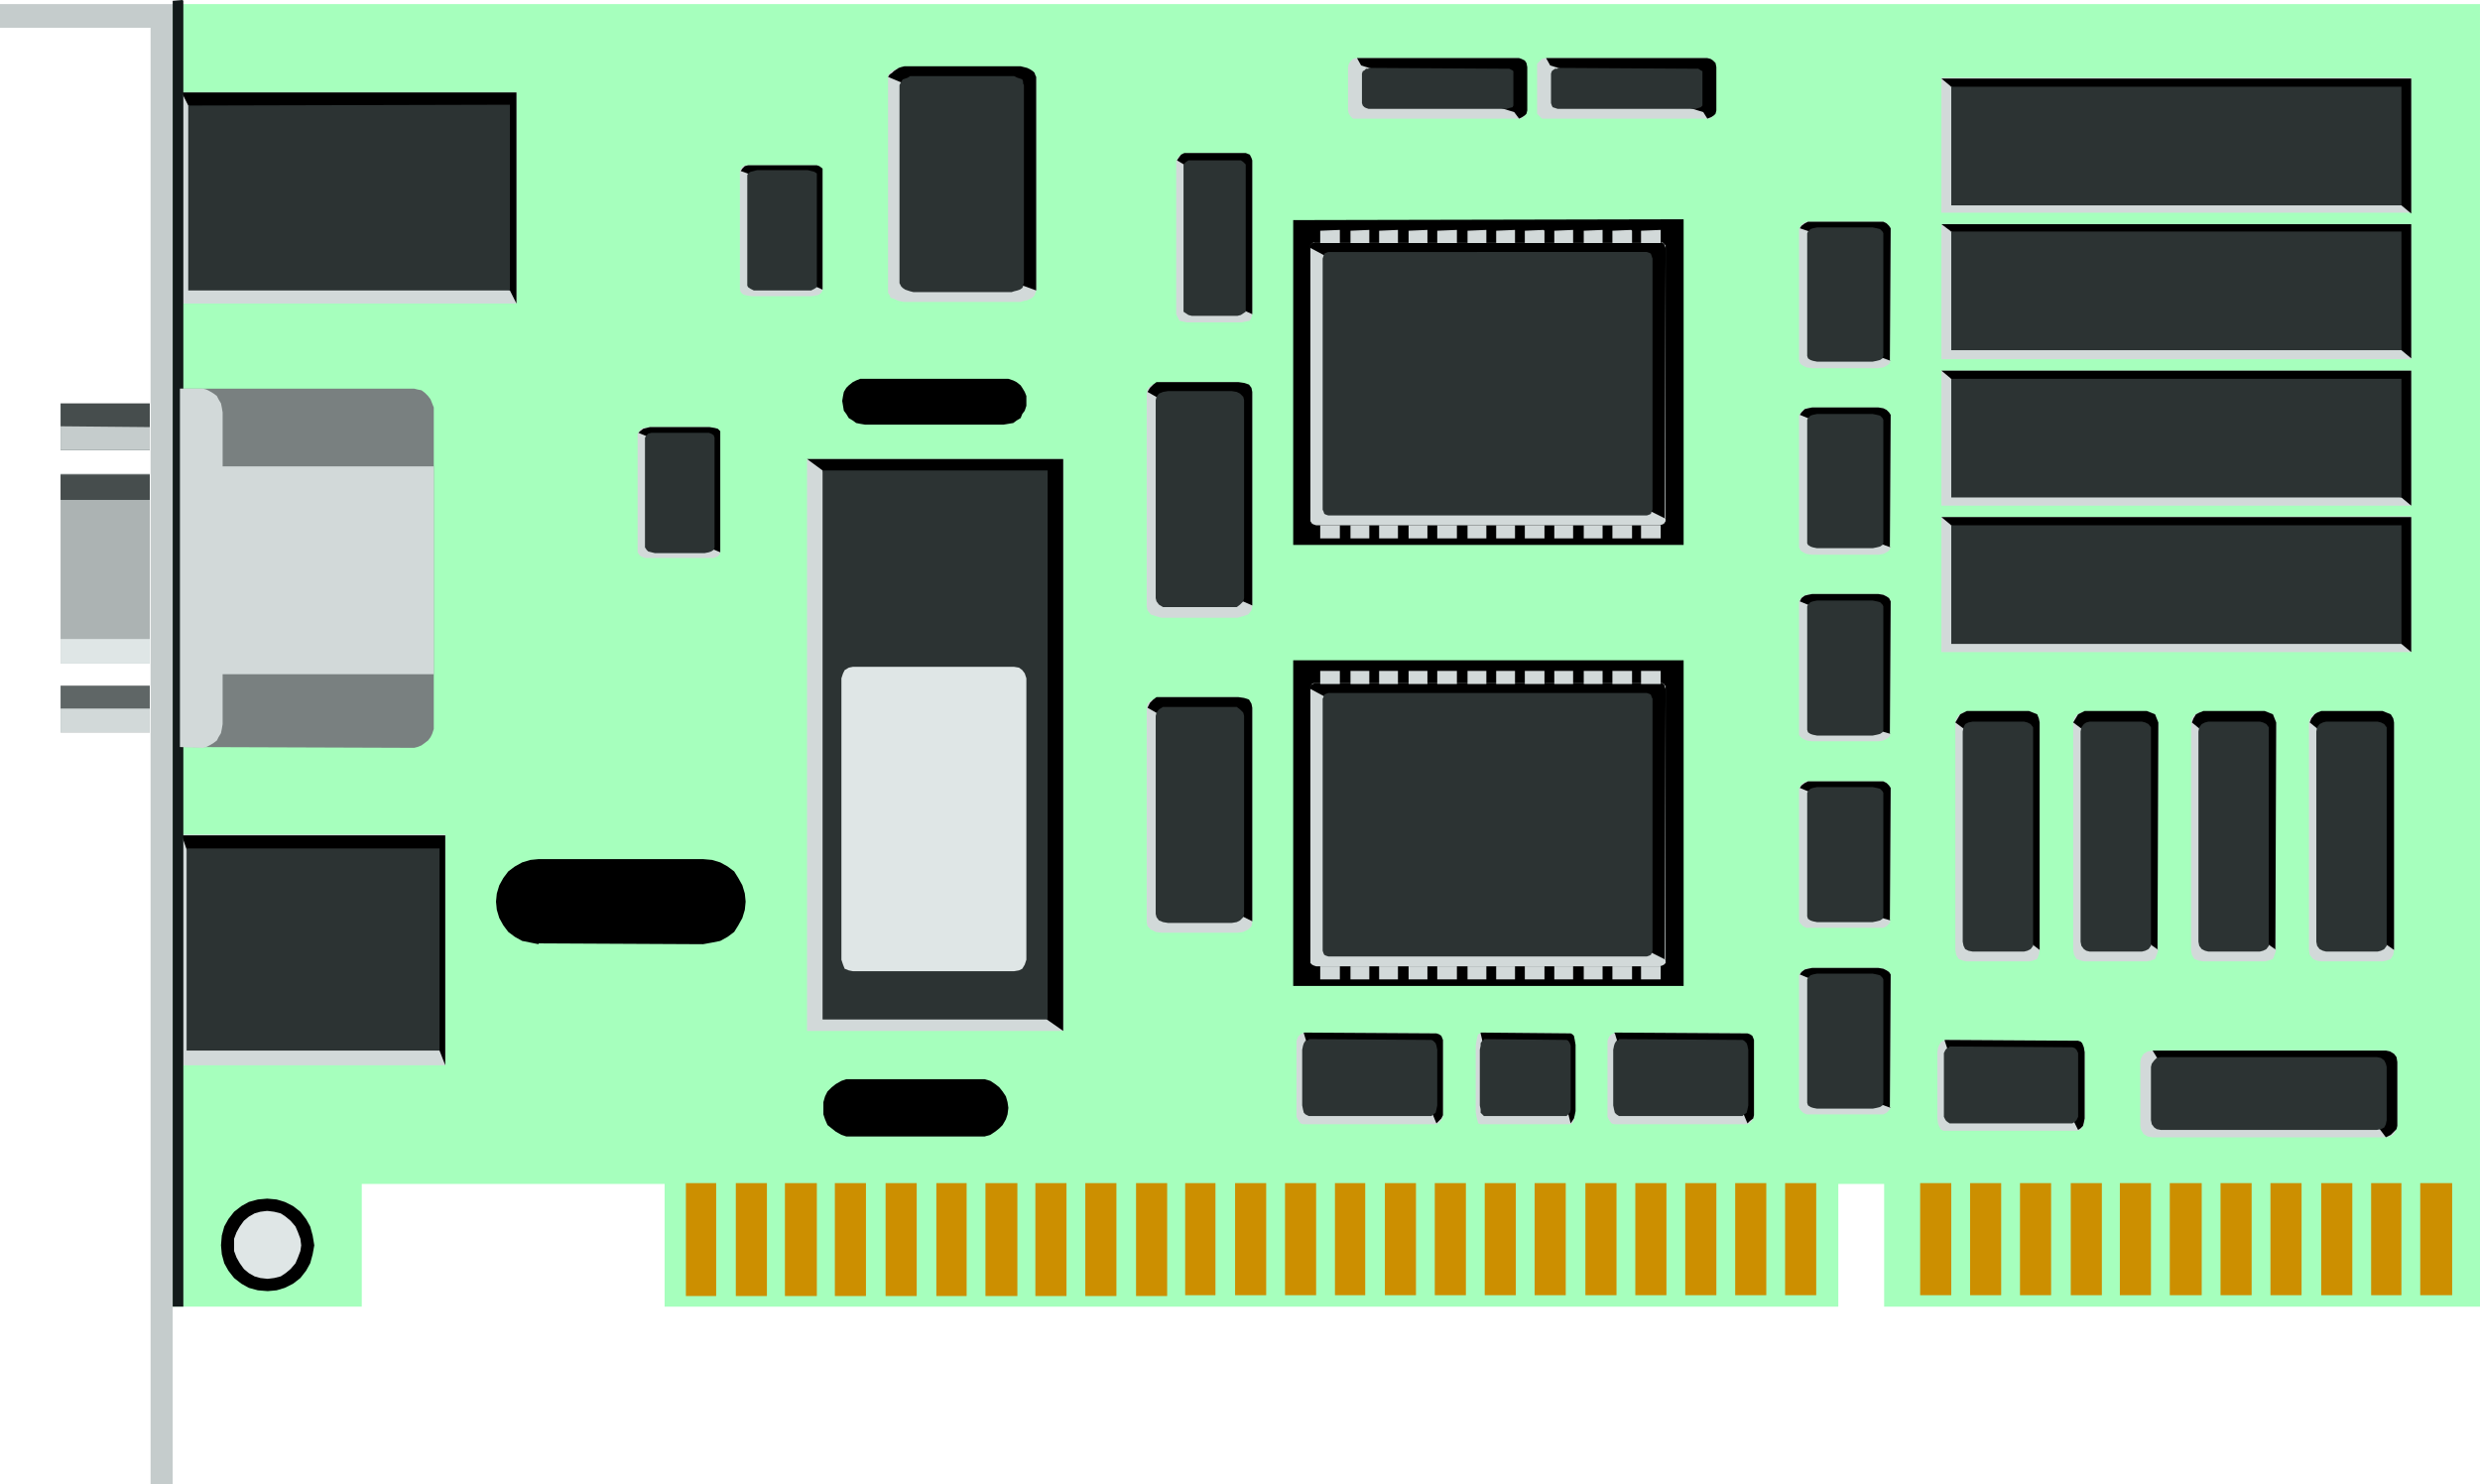 <?xml version="1.0" encoding="UTF-8" standalone="no"?>
<svg
   version="1.0"
   width="129.553mm"
   height="77.535mm"
   id="svg198"
   sodipodi:docname="Circuit Board 03.wmf"
   xmlns:inkscape="http://www.inkscape.org/namespaces/inkscape"
   xmlns:sodipodi="http://sodipodi.sourceforge.net/DTD/sodipodi-0.dtd"
   xmlns="http://www.w3.org/2000/svg"
   xmlns:svg="http://www.w3.org/2000/svg">
  <sodipodi:namedview
     id="namedview198"
     pagecolor="#ffffff"
     bordercolor="#000000"
     borderopacity="0.25"
     inkscape:showpageshadow="2"
     inkscape:pageopacity="0.0"
     inkscape:pagecheckerboard="0"
     inkscape:deskcolor="#d1d1d1"
     inkscape:document-units="mm" />
  <defs
     id="defs1">
    <pattern
       id="WMFhbasepattern"
       patternUnits="userSpaceOnUse"
       width="6"
       height="6"
       x="0"
       y="0" />
  </defs>
  <path
     style="fill:#c5cccc;fill-opacity:1;fill-rule:evenodd;stroke:none"
     d="M 0,0.808 H 34.098 V 293.047 H 29.734 V 5.493 H 0 V 0.808 Z"
     id="path1" />
  <path
     style="fill:#5f6666;fill-opacity:1;fill-rule:evenodd;stroke:none"
     d="m 11.958,135.377 h 17.614 v 9.208 h -17.614 z"
     id="path2" />
  <path
     style="fill:#d2d9d9;fill-opacity:1;fill-rule:evenodd;stroke:none"
     d="m 11.958,139.9 h 17.614 v 4.685 h -17.614 z"
     id="path3" />
  <path
     style="fill:#acb3b3;fill-opacity:1;fill-rule:evenodd;stroke:none"
     d="m 11.958,93.536 h 17.614 v 37.479 h -17.614 z"
     id="path4" />
  <path
     style="fill:#464d4d;fill-opacity:1;fill-rule:evenodd;stroke:none"
     d="m 11.958,93.698 h 17.614 v 5.008 H 11.958 V 93.698 Z"
     id="path5" />
  <path
     style="fill:#dfe6e6;fill-opacity:1;fill-rule:evenodd;stroke:none"
     d="m 11.958,126.169 h 17.614 v 4.846 h -17.614 v -4.846 z"
     id="path6" />
  <path
     style="fill:#464d4d;fill-opacity:1;fill-rule:evenodd;stroke:none"
     d="m 11.958,79.643 h 17.614 v 9.208 h -17.614 z"
     id="path7" />
  <path
     style="fill:#c5cccc;fill-opacity:1;fill-rule:evenodd;stroke:none"
     d="m 11.958,84.166 17.614,0.162 v 4.523 h -17.614 v -4.523 0 z"
     id="path8" />
  <path
     style="fill:#a6ffbd;fill-opacity:1;fill-rule:evenodd;stroke:none"
     d="M 489.647,233.759 H 34.098 V 0.808 H 489.647 V 233.759 Z"
     id="path9" />
  <path
     style="fill:#a6ffbd;fill-opacity:1;fill-rule:evenodd;stroke:none"
     d="M 71.427,257.992 H 34.098 v -24.394 h 37.33 z"
     id="path10" />
  <path
     style="fill:#000000;fill-opacity:1;fill-rule:evenodd;stroke:none"
     d="m 52.682,236.667 -1.778,0.162 -1.778,0.485 -1.454,0.808 -1.454,1.131 -1.131,1.454 -0.808,1.454 -0.485,1.777 -0.162,1.939 0.162,1.777 0.485,1.777 0.808,1.454 1.131,1.454 1.454,1.131 1.454,0.808 1.778,0.485 1.939,0.162 1.778,-0.162 1.616,-0.485 1.616,-0.808 1.454,-1.131 1.131,-1.454 0.808,-1.454 0.485,-1.777 0.323,-1.777 -0.323,-1.939 -0.485,-1.777 -0.808,-1.454 -1.131,-1.454 -1.454,-1.131 -1.616,-0.808 -1.616,-0.485 -1.778,-0.162 v 0 z"
     id="path11" />
  <path
     style="fill:#dfe6e6;fill-opacity:1;fill-rule:evenodd;stroke:none"
     d="m 52.682,239.09 -1.293,0.162 -1.131,0.323 -1.131,0.646 -0.97,0.808 -0.808,1.131 -0.646,1.131 -0.485,1.292 v 1.292 1.131 l 0.485,1.292 0.646,1.131 0.808,1.131 0.97,0.808 1.131,0.646 1.131,0.323 1.454,0.162 1.293,-0.162 1.293,-0.323 0.97,-0.646 0.97,-0.808 0.97,-1.131 0.485,-1.131 0.485,-1.292 0.162,-1.131 -0.162,-1.292 -0.485,-1.292 -0.485,-1.131 -0.97,-1.131 -0.97,-0.808 -0.97,-0.646 -1.293,-0.323 -1.293,-0.162 v 0 z"
     id="path12" />
  <path
     style="fill:#a6ffbd;fill-opacity:1;fill-rule:evenodd;stroke:none"
     d="M 362.953,257.992 H 131.219 v -24.394 h 231.734 v 24.394 z"
     id="path13" />
  <path
     style="fill:#a6ffbd;fill-opacity:1;fill-rule:evenodd;stroke:none"
     d="M 489.647,257.992 H 372.003 v -24.394 h 117.645 v 24.394 z"
     id="path14" />
  <path
     style="fill:#cc8f00;fill-opacity:1;fill-rule:evenodd;stroke:none"
     d="m 141.4,233.598 h -5.979 v 22.294 h 5.979 v -22.294 z"
     id="path15" />
  <path
     style="fill:#cc8f00;fill-opacity:1;fill-rule:evenodd;stroke:none"
     d="m 230.441,233.598 h -6.141 v 22.294 h 6.141 v -22.294 z"
     id="path16" />
  <path
     style="fill:#cc8f00;fill-opacity:1;fill-rule:evenodd;stroke:none"
     d="m 220.422,233.598 h -6.141 v 22.294 h 6.141 v -22.294 z"
     id="path17" />
  <path
     style="fill:#cc8f00;fill-opacity:1;fill-rule:evenodd;stroke:none"
     d="m 210.565,233.598 h -6.141 v 22.294 h 6.141 v -22.294 z"
     id="path18" />
  <path
     style="fill:#cc8f00;fill-opacity:1;fill-rule:evenodd;stroke:none"
     d="m 200.869,233.598 h -6.302 v 22.294 h 6.302 v -22.294 z"
     id="path19" />
  <path
     style="fill:#cc8f00;fill-opacity:1;fill-rule:evenodd;stroke:none"
     d="m 190.849,233.598 h -5.979 v 22.294 h 5.979 v -22.294 z"
     id="path20" />
  <path
     style="fill:#cc8f00;fill-opacity:1;fill-rule:evenodd;stroke:none"
     d="m 180.992,233.598 h -6.141 v 22.294 h 6.141 v -22.294 z"
     id="path21" />
  <path
     style="fill:#cc8f00;fill-opacity:1;fill-rule:evenodd;stroke:none"
     d="m 170.973,233.598 h -6.141 v 22.294 h 6.141 v -22.294 z"
     id="path22" />
  <path
     style="fill:#cc8f00;fill-opacity:1;fill-rule:evenodd;stroke:none"
     d="m 161.115,233.598 h -6.141 v 22.294 h 6.302 v -22.294 0 z"
     id="path23" />
  <path
     style="fill:#cc8f00;fill-opacity:1;fill-rule:evenodd;stroke:none"
     d="m 151.419,233.598 h -6.141 v 22.294 h 6.141 v -22.294 z"
     id="path24" />
  <path
     style="fill:#cc8f00;fill-opacity:1;fill-rule:evenodd;stroke:none"
     d="m 239.976,233.598 h -5.979 v 22.132 h 5.979 z"
     id="path25" />
  <path
     style="fill:#cc8f00;fill-opacity:1;fill-rule:evenodd;stroke:none"
     d="m 329.017,233.598 h -6.141 v 22.132 h 6.141 v -22.132 z"
     id="path26" />
  <path
     style="fill:#cc8f00;fill-opacity:1;fill-rule:evenodd;stroke:none"
     d="m 464.276,233.598 h -5.979 v 22.132 h 6.141 v -22.132 0 z"
     id="path27" />
  <path
     style="fill:#cc8f00;fill-opacity:1;fill-rule:evenodd;stroke:none"
     d="m 358.59,233.598 h -6.141 v 22.132 h 6.141 z"
     id="path28" />
  <path
     style="fill:#cc8f00;fill-opacity:1;fill-rule:evenodd;stroke:none"
     d="m 318.998,233.598 h -5.979 v 22.132 h 6.141 v -22.132 0 z"
     id="path29" />
  <path
     style="fill:#cc8f00;fill-opacity:1;fill-rule:evenodd;stroke:none"
     d="m 454.419,233.598 h -6.141 v 22.132 h 6.141 z"
     id="path30" />
  <path
     style="fill:#cc8f00;fill-opacity:1;fill-rule:evenodd;stroke:none"
     d="m 348.571,233.598 h -5.979 v 22.132 h 6.141 v -22.132 0 z"
     id="path31" />
  <path
     style="fill:#cc8f00;fill-opacity:1;fill-rule:evenodd;stroke:none"
     d="m 483.991,233.598 h -6.141 v 22.132 h 6.302 v -22.132 0 z"
     id="path32" />
  <path
     style="fill:#cc8f00;fill-opacity:1;fill-rule:evenodd;stroke:none"
     d="m 309.14,233.598 h -6.141 v 22.132 h 6.141 z"
     id="path33" />
  <path
     style="fill:#cc8f00;fill-opacity:1;fill-rule:evenodd;stroke:none"
     d="m 444.561,233.598 h -6.141 v 22.132 h 6.141 z"
     id="path34" />
  <path
     style="fill:#cc8f00;fill-opacity:1;fill-rule:evenodd;stroke:none"
     d="m 338.875,233.598 h -6.141 v 22.132 h 6.141 z"
     id="path35" />
  <path
     style="fill:#cc8f00;fill-opacity:1;fill-rule:evenodd;stroke:none"
     d="m 474.134,233.598 h -5.979 v 22.132 h 5.979 v -22.132 z"
     id="path36" />
  <path
     style="fill:#cc8f00;fill-opacity:1;fill-rule:evenodd;stroke:none"
     d="m 299.121,233.598 h -5.979 v 22.132 h 6.141 v -22.132 0 z"
     id="path37" />
  <path
     style="fill:#cc8f00;fill-opacity:1;fill-rule:evenodd;stroke:none"
     d="m 434.542,233.598 h -6.141 v 22.132 h 6.302 v -22.132 0 z"
     id="path38" />
  <path
     style="fill:#cc8f00;fill-opacity:1;fill-rule:evenodd;stroke:none"
     d="m 289.425,233.598 h -6.141 v 22.132 h 6.141 z"
     id="path39" />
  <path
     style="fill:#cc8f00;fill-opacity:1;fill-rule:evenodd;stroke:none"
     d="m 424.684,233.598 h -6.141 v 22.132 h 6.141 z"
     id="path40" />
  <path
     style="fill:#cc8f00;fill-opacity:1;fill-rule:evenodd;stroke:none"
     d="m 279.568,233.598 h -6.141 v 22.132 h 6.141 v -22.132 z"
     id="path41" />
  <path
     style="fill:#cc8f00;fill-opacity:1;fill-rule:evenodd;stroke:none"
     d="m 414.827,233.598 h -5.979 v 22.132 h 6.141 v -22.132 0 z"
     id="path42" />
  <path
     style="fill:#cc8f00;fill-opacity:1;fill-rule:evenodd;stroke:none"
     d="m 269.548,233.598 h -5.979 v 22.132 h 5.979 z"
     id="path43" />
  <path
     style="fill:#cc8f00;fill-opacity:1;fill-rule:evenodd;stroke:none"
     d="m 404.969,233.598 h -6.141 v 22.132 h 6.141 z"
     id="path44" />
  <path
     style="fill:#cc8f00;fill-opacity:1;fill-rule:evenodd;stroke:none"
     d="m 259.691,233.598 h -5.979 v 22.132 h 6.141 v -22.132 0 z"
     id="path45" />
  <path
     style="fill:#cc8f00;fill-opacity:1;fill-rule:evenodd;stroke:none"
     d="m 395.112,233.598 h -6.141 v 22.132 h 6.141 z"
     id="path46" />
  <path
     style="fill:#cc8f00;fill-opacity:1;fill-rule:evenodd;stroke:none"
     d="m 249.995,233.598 h -6.141 v 22.132 h 6.141 z"
     id="path47" />
  <path
     style="fill:#cc8f00;fill-opacity:1;fill-rule:evenodd;stroke:none"
     d="m 385.092,233.598 h -5.979 v 22.132 h 6.141 v -22.132 0 z"
     id="path48" />
  <path
     style="fill:#000000;fill-opacity:1;fill-rule:evenodd;stroke:none"
     d="m 106.333,186.264 32.482,0.162 1.778,-0.323 1.616,-0.323 1.454,-0.808 1.293,-0.969 0.808,-1.292 0.808,-1.454 0.485,-1.615 0.162,-1.615 -0.162,-1.615 -0.485,-1.615 -0.808,-1.454 -0.808,-1.292 -1.293,-0.969 -1.454,-0.808 -1.616,-0.485 -1.778,-0.162 h -32.482 l -1.616,0.162 -1.616,0.485 -1.454,0.808 -1.293,0.969 -0.97,1.292 -0.808,1.454 -0.485,1.615 -0.162,1.615 0.162,1.615 0.485,1.615 0.808,1.454 0.97,1.292 1.293,0.969 1.454,0.808 1.616,0.323 1.616,0.323 v 0 z"
     id="path49" />
  <path
     style="fill:#000000;fill-opacity:1;fill-rule:evenodd;stroke:none"
     d="m 170.811,83.843 h 27.31 l 0.97,-0.162 0.97,-0.162 0.646,-0.485 0.808,-0.485 0.323,-0.808 0.485,-0.646 0.323,-0.969 v -0.969 -0.969 l -0.323,-0.808 -0.485,-0.808 -0.323,-0.485 -0.808,-0.646 -0.646,-0.323 -0.97,-0.323 h -0.97 -27.31 -0.97 l -0.808,0.323 -0.646,0.323 -0.808,0.646 -0.485,0.485 -0.485,0.808 -0.162,0.808 -0.162,0.969 0.162,0.969 0.162,0.969 0.485,0.646 0.485,0.808 0.808,0.485 0.646,0.485 0.808,0.162 0.97,0.162 z"
     id="path50" />
  <path
     style="fill:#000000;fill-opacity:1;fill-rule:evenodd;stroke:none"
     d="m 168.387,224.39 h 25.048 0.97 l 1.131,-0.323 0.97,-0.646 0.808,-0.646 0.646,-0.646 0.646,-1.131 0.323,-0.969 0.162,-1.292 -0.162,-1.131 -0.323,-1.131 -0.646,-0.969 -0.646,-0.808 -0.808,-0.646 -0.97,-0.646 -1.131,-0.323 h -0.97 -25.048 -1.293 l -0.97,0.323 -1.131,0.646 -0.808,0.646 -0.808,0.808 -0.485,0.969 -0.323,1.131 v 1.131 1.292 l 0.323,0.969 0.485,1.131 0.808,0.646 0.808,0.646 1.131,0.646 0.97,0.323 h 1.293 z"
     id="path51" />
  <path
     style="fill:#d2d9d9;fill-opacity:1;fill-rule:evenodd;stroke:none"
     d="m 475.911,101.937 -92.597,0.162 v 26.655 h 92.758 v -26.655 0 z"
     id="path52" />
  <path
     style="fill:#000000;fill-opacity:1;fill-rule:evenodd;stroke:none"
     d="m 385.092,103.714 89.041,23.424 1.939,1.615 V 102.098 h -92.758 l 1.939,1.615 v 0 z"
     id="path53" />
  <path
     style="fill:#2c3333;fill-opacity:1;fill-rule:evenodd;stroke:none"
     d="m 474.134,103.714 h -88.88 v 23.424 h 88.88 v -23.424 z"
     id="path54" />
  <path
     style="fill:#d2d9d9;fill-opacity:1;fill-rule:evenodd;stroke:none"
     d="M 101.969,18.255 H 35.875 V 59.934 H 101.969 V 18.255 Z"
     id="path55" />
  <path
     style="fill:#000000;fill-opacity:1;fill-rule:evenodd;stroke:none"
     d="m 37.168,20.84 63.509,36.51 1.293,2.585 V 18.255 H 35.875 Z"
     id="path56" />
  <path
     style="fill:#2c3333;fill-opacity:1;fill-rule:evenodd;stroke:none"
     d="m 100.677,20.678 -63.509,0.162 v 36.51 h 63.509 v -36.51 0 z"
     id="path57" />
  <path
     style="fill:#d2d9d9;fill-opacity:1;fill-rule:evenodd;stroke:none"
     d="M 87.91,164.779 H 35.875 v 45.556 H 87.91 Z"
     id="path58" />
  <path
     style="fill:#000000;fill-opacity:1;fill-rule:evenodd;stroke:none"
     d="m 36.845,167.686 49.934,39.741 1.131,2.908 V 164.94 H 35.875 Z"
     id="path59" />
  <path
     style="fill:#2c3333;fill-opacity:1;fill-rule:evenodd;stroke:none"
     d="M 86.779,167.525 H 36.845 v 39.902 h 49.934 v -39.902 z"
     id="path60" />
  <path
     style="fill:#d2d9d9;fill-opacity:1;fill-rule:evenodd;stroke:none"
     d="M 209.918,90.628 V 203.55 H 159.337 V 90.628 Z"
     id="path61" />
  <path
     style="fill:#000000;fill-opacity:1;fill-rule:evenodd;stroke:none"
     d="m 206.686,201.288 -44.278,-108.398 -3.07,-2.262 h 50.581 V 203.55 Z"
     id="path62" />
  <path
     style="fill:#2c3333;fill-opacity:1;fill-rule:evenodd;stroke:none"
     d="M 206.848,92.728 V 201.288 H 162.408 V 92.89 h 44.44 v 0 z"
     id="path63" />
  <path
     style="fill:#d2d9d9;fill-opacity:1;fill-rule:evenodd;stroke:none"
     d="m 475.911,15.347 h -92.597 v 26.655 h 92.758 v -26.655 0 z"
     id="path64" />
  <path
     style="fill:#d2d9d9;fill-opacity:1;fill-rule:evenodd;stroke:none"
     d="m 475.911,44.264 -92.597,0.162 v 26.494 h 92.758 v -26.494 0 z"
     id="path65" />
  <path
     style="fill:#d2d9d9;fill-opacity:1;fill-rule:evenodd;stroke:none"
     d="m 475.911,73.181 h -92.597 v 26.655 h 92.758 v -26.655 0 z"
     id="path66" />
  <path
     style="fill:#131a1a;fill-opacity:1;fill-rule:evenodd;stroke:none"
     d="M 36.037,0 34.098,0.162 V 257.992 h 2.101 V 0.162 v 0 z"
     id="path67" />
  <path
     style="fill:#798080;fill-opacity:1;fill-rule:evenodd;stroke:none"
     d="m 35.552,147.493 46.218,0.162 0.646,-0.162 0.808,-0.323 0.646,-0.485 0.646,-0.485 0.485,-0.646 0.323,-0.646 0.323,-0.969 v -0.969 -61.55 -0.969 l -0.323,-0.808 -0.323,-0.808 -0.485,-0.646 -0.646,-0.646 -0.646,-0.485 -0.808,-0.162 -0.646,-0.162 H 35.552 v 70.919 0 z"
     id="path68" />
  <path
     style="fill:#d2d9d9;fill-opacity:1;fill-rule:evenodd;stroke:none"
     d="m 35.552,147.493 4.525,0.162 0.646,-0.162 0.646,-0.323 0.808,-0.485 0.646,-0.485 0.323,-0.646 0.485,-0.808 0.162,-0.808 0.162,-0.969 v -9.854 H 85.648 V 92.082 H 43.955 V 81.42 l -0.162,-0.969 -0.162,-0.808 -0.485,-0.808 -0.323,-0.646 -0.646,-0.485 -0.808,-0.485 -0.646,-0.323 -0.646,-0.162 h -4.525 v 70.919 0 z"
     id="path69" />
  <path
     style="fill:#000000;fill-opacity:1;fill-rule:evenodd;stroke:none"
     d="m 385.092,17.124 89.041,23.424 1.939,1.615 V 15.509 h -92.758 l 1.939,1.615 v 0 z"
     id="path70" />
  <path
     style="fill:#2c3333;fill-opacity:1;fill-rule:evenodd;stroke:none"
     d="m 474.134,17.124 h -88.88 v 23.424 h 88.88 V 17.124 Z"
     id="path71" />
  <path
     style="fill:#000000;fill-opacity:1;fill-rule:evenodd;stroke:none"
     d="m 385.092,45.718 89.041,23.424 1.939,1.615 v -26.494 h -92.758 l 1.939,1.454 v 0 z"
     id="path72" />
  <path
     style="fill:#2c3333;fill-opacity:1;fill-rule:evenodd;stroke:none"
     d="m 474.134,45.718 h -88.88 v 23.424 h 88.88 V 45.718 Z"
     id="path73" />
  <path
     style="fill:#000000;fill-opacity:1;fill-rule:evenodd;stroke:none"
     d="m 385.092,74.797 89.041,23.424 1.939,1.615 V 73.181 h -92.758 l 1.939,1.615 v 0 z"
     id="path74" />
  <path
     style="fill:#2c3333;fill-opacity:1;fill-rule:evenodd;stroke:none"
     d="m 474.134,74.797 h -88.88 v 23.424 h 88.88 V 74.797 Z"
     id="path75" />
  <path
     style="fill:#d2d9d9;fill-opacity:1;fill-rule:evenodd;stroke:none"
     d="M 402.707,187.557 V 142.808 l -0.162,-0.969 -0.323,-0.646 -0.808,-0.485 -0.808,-0.162 h -12.282 l -0.808,0.162 -0.808,0.485 -0.485,0.646 -0.162,0.969 v 44.749 l 0.162,0.969 0.485,0.808 0.808,0.323 0.808,0.162 h 12.282 l 0.808,-0.162 0.808,-0.323 0.323,-0.808 z"
     id="path76" />
  <path
     style="fill:#000000;fill-opacity:1;fill-rule:evenodd;stroke:none"
     d="m 402.707,187.395 v -44.749 l -0.162,-0.808 -0.323,-0.808 -0.808,-0.323 -0.808,-0.323 h -12.282 l -0.646,0.323 -0.646,0.323 -0.485,0.808 -0.485,0.808 1.939,1.454 12.766,42.002 1.939,1.454 v 0 z"
     id="path77" />
  <path
     style="fill:#2c3333;fill-opacity:1;fill-rule:evenodd;stroke:none"
     d="m 401.414,185.78 v -41.356 -0.808 l -0.485,-0.646 -0.646,-0.323 -0.646,-0.162 h -10.181 l -0.808,0.162 -0.646,0.323 -0.323,0.646 -0.162,0.808 v 41.518 l 0.162,0.808 0.323,0.646 0.646,0.323 0.808,0.162 h 10.181 l 0.646,-0.162 0.646,-0.323 0.485,-0.646 v -0.808 0 z"
     id="path78" />
  <path
     style="fill:#d2d9d9;fill-opacity:1;fill-rule:evenodd;stroke:none"
     d="M 247.248,181.903 V 139.739 l -0.162,-0.808 -0.646,-0.646 -0.97,-0.323 -1.131,-0.323 h -15.029 l -1.131,0.323 -0.97,0.323 -0.646,0.646 -0.162,0.808 v 42.325 l 0.162,0.808 0.646,0.646 0.97,0.485 1.131,0.162 h 15.029 l 1.131,-0.162 0.97,-0.485 0.646,-0.646 0.162,-0.808 v 0 z"
     id="path79" />
  <path
     style="fill:#000000;fill-opacity:1;fill-rule:evenodd;stroke:none"
     d="M 247.248,181.903 V 139.739 l -0.162,-0.808 -0.485,-0.808 -0.97,-0.323 -1.131,-0.162 h -15.19 -0.97 l -0.646,0.485 -0.646,0.646 -0.485,0.969 2.262,1.292 15.837,39.579 z"
     id="path80" />
  <path
     style="fill:#2c3333;fill-opacity:1;fill-rule:evenodd;stroke:none"
     d="m 245.632,180.287 v -38.933 l -0.162,-0.646 -0.646,-0.646 -0.646,-0.485 h -0.97 -12.605 -0.97 l -0.808,0.485 -0.485,0.646 -0.162,0.646 v 39.095 l 0.162,0.646 0.485,0.646 0.808,0.323 0.97,0.162 h 12.605 l 0.97,-0.162 0.646,-0.323 0.646,-0.646 0.162,-0.646 v 0 z"
     id="path81" />
  <path
     style="fill:#d2d9d9;fill-opacity:1;fill-rule:evenodd;stroke:none"
     d="M 247.248,119.707 V 77.543 l -0.162,-0.808 -0.646,-0.646 -0.97,-0.323 -1.131,-0.323 h -15.029 l -1.131,0.323 -0.97,0.323 -0.646,0.646 -0.162,0.808 v 42.164 l 0.162,0.808 0.646,0.808 0.97,0.323 1.131,0.323 h 15.029 l 1.131,-0.323 0.97,-0.323 0.646,-0.808 z"
     id="path82" />
  <path
     style="fill:#000000;fill-opacity:1;fill-rule:evenodd;stroke:none"
     d="M 247.248,119.545 V 77.381 l -0.162,-0.808 -0.485,-0.646 -0.97,-0.323 -1.131,-0.162 h -15.19 -0.97 l -0.646,0.485 -0.646,0.646 -0.485,0.808 2.262,1.292 15.837,39.741 z"
     id="path83" />
  <path
     style="fill:#2c3333;fill-opacity:1;fill-rule:evenodd;stroke:none"
     d="M 245.632,118.091 V 78.997 l -0.162,-0.646 -0.646,-0.646 -0.646,-0.323 -0.97,-0.162 h -12.605 l -0.97,0.162 -0.808,0.323 -0.485,0.646 -0.162,0.646 v 39.095 l 0.162,0.646 0.485,0.646 0.808,0.485 h 0.97 12.605 0.97 l 0.646,-0.485 0.646,-0.646 0.162,-0.646 z"
     id="path84" />
  <path
     style="fill:#d2d9d9;fill-opacity:1;fill-rule:evenodd;stroke:none"
     d="M 204.585,57.511 V 15.347 l -0.162,-0.485 -0.162,-0.323 -0.485,-0.485 -0.323,-0.162 -0.646,-0.323 -0.808,-0.162 -0.485,-0.162 h -0.97 -21.331 -0.808 l -0.808,0.162 -0.485,0.162 -0.646,0.323 -0.646,0.162 -0.162,0.485 -0.323,0.323 v 0.485 42.164 0.323 l 0.323,0.485 0.162,0.485 0.646,0.162 0.646,0.323 0.485,0.162 0.808,0.162 h 0.808 21.331 0.97 l 0.485,-0.162 0.808,-0.162 0.646,-0.323 0.323,-0.162 0.485,-0.485 0.162,-0.485 0.162,-0.323 z"
     id="path85" />
  <path
     style="fill:#000000;fill-opacity:1;fill-rule:evenodd;stroke:none"
     d="M 204.585,57.349 V 15.185 l -0.162,-0.323 -0.162,-0.485 -0.323,-0.323 -0.485,-0.323 -0.646,-0.323 -0.646,-0.162 -0.646,-0.162 h -0.97 -21.331 -0.646 l -0.646,0.162 -0.485,0.162 -0.485,0.323 -0.485,0.323 -0.323,0.323 -0.485,0.323 -0.323,0.485 3.07,1.292 22.624,39.579 3.555,1.292 z"
     id="path86" />
  <path
     style="fill:#2c3333;fill-opacity:1;fill-rule:evenodd;stroke:none"
     d="M 202.161,55.895 V 16.801 l -0.162,-0.323 v -0.323 l -0.162,-0.485 -0.485,-0.162 -0.485,-0.162 -0.646,-0.323 h -0.485 -0.808 -17.938 -0.646 -0.646 l -0.485,0.323 -0.485,0.162 -0.485,0.162 -0.323,0.485 -0.162,0.323 -0.162,0.323 v 39.095 l 0.162,0.323 0.162,0.323 0.323,0.323 0.485,0.323 0.485,0.162 0.485,0.162 0.646,0.162 h 0.646 17.938 0.808 l 0.485,-0.162 0.646,-0.162 0.485,-0.162 0.485,-0.323 0.162,-0.323 v -0.323 z"
     id="path87" />
  <path
     style="fill:#d2d9d9;fill-opacity:1;fill-rule:evenodd;stroke:none"
     d="M 162.408,57.188 V 33.763 l -0.162,-0.485 -0.485,-0.485 -0.485,-0.162 h -0.97 -11.958 -0.97 l -0.646,0.162 -0.485,0.485 -0.162,0.485 v 23.424 l 0.162,0.485 0.485,0.485 0.646,0.162 0.97,0.162 h 11.958 l 0.97,-0.162 0.485,-0.162 0.485,-0.485 z"
     id="path88" />
  <path
     style="fill:#000000;fill-opacity:1;fill-rule:evenodd;stroke:none"
     d="M 162.408,57.188 V 33.763 33.279 l -0.646,-0.485 -0.485,-0.162 h -0.97 -11.797 -0.808 l -0.646,0.162 -0.485,0.485 -0.323,0.485 1.778,0.646 12.605,21.97 z"
     id="path89" />
  <path
     style="fill:#2c3333;fill-opacity:1;fill-rule:evenodd;stroke:none"
     d="M 161.277,56.38 V 34.571 34.248 l -0.485,-0.323 -0.646,-0.162 -0.646,-0.162 h -10.019 l -0.646,0.162 -0.646,0.162 -0.485,0.323 -0.162,0.323 V 56.38 l 0.162,0.323 0.485,0.323 0.646,0.323 h 0.646 10.019 0.646 l 0.646,-0.323 0.485,-0.323 V 56.38 Z"
     id="path90" />
  <path
     style="fill:#d2d9d9;fill-opacity:1;fill-rule:evenodd;stroke:none"
     d="M 142.208,108.883 V 85.62 l -0.162,-0.485 -0.323,-0.485 -0.808,-0.162 -0.97,-0.162 h -11.797 l -0.808,0.162 -0.808,0.162 -0.323,0.485 -0.323,0.485 v 23.424 l 0.323,0.485 0.323,0.323 0.808,0.323 h 0.808 11.797 0.97 l 0.808,-0.323 0.323,-0.323 0.162,-0.485 v 0 z"
     id="path91" />
  <path
     style="fill:#000000;fill-opacity:1;fill-rule:evenodd;stroke:none"
     d="M 142.208,108.883 V 85.459 85.136 l -0.485,-0.485 -0.646,-0.162 -0.97,-0.162 h -11.797 l -0.646,0.162 -0.646,0.162 -0.646,0.485 -0.323,0.323 1.939,0.808 12.282,21.97 1.939,0.808 v 0 z"
     id="path92" />
  <path
     style="fill:#2c3333;fill-opacity:1;fill-rule:evenodd;stroke:none"
     d="M 141.077,108.075 V 86.428 l -0.162,-0.485 -0.485,-0.323 -0.485,-0.162 h -0.808 -9.858 -0.646 l -0.646,0.162 -0.323,0.323 -0.323,0.485 v 21.647 l 0.323,0.485 0.323,0.323 0.646,0.162 0.646,0.162 h 9.858 l 0.808,-0.162 0.485,-0.162 0.485,-0.323 z"
     id="path93" />
  <path
     style="fill:#d2d9d9;fill-opacity:1;fill-rule:evenodd;stroke:none"
     d="M 247.248,62.034 V 31.825 l -0.162,-0.646 -0.323,-0.485 -0.808,-0.323 -0.808,-0.162 h -10.827 l -0.808,0.162 -0.646,0.323 -0.323,0.485 -0.323,0.646 v 30.209 l 0.323,0.646 0.323,0.646 0.646,0.162 0.808,0.162 h 10.827 l 0.808,-0.162 0.808,-0.162 0.323,-0.646 z"
     id="path94" />
  <path
     style="fill:#000000;fill-opacity:1;fill-rule:evenodd;stroke:none"
     d="M 247.248,62.034 V 31.663 l -0.162,-0.485 -0.323,-0.646 -0.808,-0.323 h -0.808 -10.827 -0.485 l -0.646,0.323 -0.485,0.646 -0.323,0.485 1.616,0.969 11.474,28.594 z"
     id="path95" />
  <path
     style="fill:#2c3333;fill-opacity:1;fill-rule:evenodd;stroke:none"
     d="M 245.955,61.065 V 32.956 32.471 l -0.485,-0.485 -0.485,-0.323 h -0.646 -9.05 -0.646 l -0.485,0.323 -0.485,0.485 v 0.485 28.109 0.485 l 0.485,0.323 0.485,0.323 0.646,0.162 h 9.05 l 0.646,-0.162 0.485,-0.323 0.485,-0.323 z"
     id="path96" />
  <path
     style="fill:#d2d9d9;fill-opacity:1;fill-rule:evenodd;stroke:none"
     d="m 373.134,71.243 0.162,-26.009 -0.323,-0.646 -0.485,-0.485 -0.646,-0.323 h -0.97 -13.09 -1.131 l -0.646,0.323 -0.485,0.485 -0.323,0.646 v 26.009 l 0.323,0.646 0.485,0.323 0.646,0.323 1.131,0.162 h 13.09 l 0.97,-0.162 0.646,-0.323 0.485,-0.323 0.323,-0.646 v 0 z"
     id="path97" />
  <path
     style="fill:#000000;fill-opacity:1;fill-rule:evenodd;stroke:none"
     d="m 373.134,71.243 0.162,-26.171 -0.323,-0.485 -0.485,-0.485 -0.646,-0.323 h -0.97 -13.09 -0.808 l -0.646,0.323 -0.646,0.485 -0.323,0.485 1.939,0.646 13.736,24.717 2.262,0.808 v 0 z"
     id="path98" />
  <path
     style="fill:#2c3333;fill-opacity:1;fill-rule:evenodd;stroke:none"
     d="M 371.841,70.273 V 46.041 l -0.162,-0.323 -0.485,-0.485 -0.646,-0.162 -0.808,-0.162 h -10.989 l -0.808,0.162 -0.485,0.162 -0.485,0.485 -0.162,0.323 v 24.232 l 0.162,0.485 0.485,0.323 0.485,0.162 0.808,0.162 h 10.989 l 0.808,-0.162 0.646,-0.162 0.485,-0.323 0.162,-0.485 z"
     id="path99" />
  <path
     style="fill:#d2d9d9;fill-opacity:1;fill-rule:evenodd;stroke:none"
     d="m 373.134,218.735 0.162,-26.171 -0.323,-0.646 -0.485,-0.323 -0.646,-0.323 -0.97,-0.162 H 357.782 l -1.131,0.162 -0.646,0.323 -0.485,0.323 -0.323,0.646 v 26.171 l 0.323,0.485 0.485,0.485 0.646,0.323 h 1.131 13.09 0.97 l 0.646,-0.323 0.485,-0.485 0.323,-0.485 v 0 z"
     id="path100" />
  <path
     style="fill:#000000;fill-opacity:1;fill-rule:evenodd;stroke:none"
     d="m 373.134,218.574 0.162,-26.171 -0.323,-0.485 -0.485,-0.323 -0.646,-0.323 -0.97,-0.162 H 357.782 l -0.808,0.162 -0.646,0.162 -0.646,0.485 -0.323,0.485 1.939,0.808 13.736,24.717 2.262,0.808 v 0 z"
     id="path101" />
  <path
     style="fill:#2c3333;fill-opacity:1;fill-rule:evenodd;stroke:none"
     d="m 371.841,217.766 v -24.394 l -0.162,-0.323 -0.485,-0.485 -0.646,-0.162 -0.808,-0.162 h -10.989 l -0.808,0.162 -0.485,0.162 -0.485,0.485 -0.162,0.323 v 24.394 l 0.162,0.485 0.485,0.323 0.485,0.162 0.808,0.162 h 10.989 l 0.808,-0.162 0.646,-0.162 0.485,-0.323 0.162,-0.485 z"
     id="path102" />
  <path
     style="fill:#d2d9d9;fill-opacity:1;fill-rule:evenodd;stroke:none"
     d="m 383.8,205.327 26.341,0.162 0.646,0.162 0.323,0.485 0.323,0.646 0.162,0.969 v 13.085 l -0.162,1.131 -0.323,0.646 -0.323,0.485 -0.646,0.162 h -26.341 l -0.485,-0.162 -0.323,-0.485 -0.323,-0.646 -0.162,-1.131 v -13.085 l 0.162,-0.969 0.323,-0.646 0.323,-0.485 0.485,-0.162 v 0 z"
     id="path103" />
  <path
     style="fill:#000000;fill-opacity:1;fill-rule:evenodd;stroke:none"
     d="m 383.961,205.327 26.341,0.162 0.485,0.162 0.323,0.323 0.323,0.808 0.162,0.969 v 13.085 l -0.162,0.808 -0.162,0.646 -0.485,0.485 -0.485,0.323 -0.97,-1.939 -24.725,-13.732 -0.646,-1.939 v 0 z"
     id="path104" />
  <path
     style="fill:#2c3333;fill-opacity:1;fill-rule:evenodd;stroke:none"
     d="m 384.769,206.619 24.402,0.162 0.485,0.162 0.323,0.323 0.323,0.646 v 0.808 10.985 0.808 l -0.323,0.646 -0.323,0.323 -0.485,0.323 h -24.24 l -0.485,-0.323 -0.323,-0.323 -0.323,-0.646 v -0.808 -10.985 -0.808 l 0.323,-0.646 0.323,-0.323 0.485,-0.162 v 0 z"
     id="path105" />
  <path
     style="fill:#d2d9d9;fill-opacity:1;fill-rule:evenodd;stroke:none"
     d="m 318.675,203.873 26.179,0.162 0.646,0.162 0.485,0.485 0.323,0.808 v 0.969 13.085 0.969 l -0.323,0.646 -0.485,0.646 -0.646,0.162 h -26.179 l -0.485,-0.162 -0.485,-0.646 -0.323,-0.646 v -0.969 -13.085 -0.969 l 0.323,-0.808 0.485,-0.485 0.485,-0.162 v 0 z"
     id="path106" />
  <path
     style="fill:#000000;fill-opacity:1;fill-rule:evenodd;stroke:none"
     d="m 318.675,203.873 26.341,0.162 0.485,0.162 0.485,0.323 0.323,0.808 v 0.969 13.085 0.808 l -0.162,0.646 -0.646,0.485 -0.485,0.485 -0.808,-1.939 -24.725,-13.732 -0.646,-2.1 v 0 z"
     id="path107" />
  <path
     style="fill:#2c3333;fill-opacity:1;fill-rule:evenodd;stroke:none"
     d="m 319.644,205.165 24.402,0.162 0.323,0.162 0.485,0.485 0.162,0.485 0.162,0.808 v 10.985 l -0.162,0.808 -0.162,0.646 -0.485,0.323 -0.323,0.323 h -24.402 l -0.485,-0.323 -0.323,-0.323 -0.162,-0.646 -0.162,-0.808 V 207.266 l 0.162,-0.808 0.162,-0.485 0.323,-0.485 0.485,-0.162 v 0 z"
     id="path108" />
  <path
     style="fill:#d2d9d9;fill-opacity:1;fill-rule:evenodd;stroke:none"
     d="m 292.334,203.873 17.776,0.162 0.323,0.162 0.323,0.485 v 0.808 l 0.162,0.969 v 13.085 l -0.162,0.969 v 0.646 l -0.323,0.646 -0.323,0.162 h -17.776 l -0.485,-0.162 -0.162,-0.646 -0.162,-0.646 -0.162,-0.969 v -13.085 l 0.162,-0.969 0.162,-0.808 0.162,-0.485 0.485,-0.162 v 0 z"
     id="path109" />
  <path
     style="fill:#000000;fill-opacity:1;fill-rule:evenodd;stroke:none"
     d="m 292.334,203.873 17.776,0.162 0.323,0.162 0.323,0.323 0.162,0.808 0.162,0.969 v 13.085 l -0.162,0.808 -0.162,0.646 -0.323,0.485 -0.323,0.485 -0.485,-1.939 -16.806,-13.732 -0.485,-2.1 v 0 z"
     id="path110" />
  <path
     style="fill:#2c3333;fill-opacity:1;fill-rule:evenodd;stroke:none"
     d="m 292.98,205.165 16.322,0.162 0.323,0.162 0.323,0.485 0.162,0.485 v 0.808 10.985 0.808 l -0.162,0.646 -0.323,0.323 -0.323,0.323 h -16.322 l -0.323,-0.323 -0.323,-0.323 v -0.646 l -0.162,-0.808 V 207.266 l 0.162,-0.808 v -0.485 l 0.323,-0.485 0.323,-0.162 v 0 z"
     id="path111" />
  <path
     style="fill:#d2d9d9;fill-opacity:1;fill-rule:evenodd;stroke:none"
     d="m 257.267,203.873 26.179,0.162 0.646,0.162 0.485,0.485 0.323,0.808 v 0.969 13.085 0.969 l -0.323,0.646 -0.485,0.646 -0.646,0.162 h -26.179 l -0.485,-0.162 -0.485,-0.646 -0.323,-0.646 v -0.969 -13.085 -0.969 l 0.323,-0.808 0.485,-0.485 0.485,-0.162 v 0 z"
     id="path112" />
  <path
     style="fill:#000000;fill-opacity:1;fill-rule:evenodd;stroke:none"
     d="m 257.429,203.873 26.179,0.162 0.485,0.162 0.485,0.323 0.323,0.808 v 0.969 13.085 0.808 l -0.323,0.646 -0.485,0.485 -0.485,0.485 -0.808,-1.939 -24.725,-13.732 -0.646,-2.1 v 0 z"
     id="path113" />
  <path
     style="fill:#2c3333;fill-opacity:1;fill-rule:evenodd;stroke:none"
     d="m 258.398,205.165 24.24,0.162 0.323,0.162 0.485,0.485 0.162,0.485 0.162,0.808 v 10.985 l -0.162,0.808 -0.162,0.646 -0.485,0.323 -0.323,0.323 h -24.24 l -0.646,-0.323 -0.323,-0.323 -0.162,-0.646 -0.162,-0.808 V 207.266 l 0.162,-0.808 0.162,-0.485 0.323,-0.485 0.646,-0.162 v 0 z"
     id="path114" />
  <path
     style="fill:#d2d9d9;fill-opacity:1;fill-rule:evenodd;stroke:none"
     d="m 373.134,181.903 0.162,-26.171 -0.323,-0.646 -0.485,-0.485 -0.646,-0.323 h -0.97 -13.09 -1.131 l -0.646,0.323 -0.485,0.485 -0.323,0.646 v 26.171 l 0.323,0.485 0.485,0.485 0.646,0.323 h 1.131 13.09 0.97 l 0.646,-0.323 0.485,-0.485 0.323,-0.485 v 0 z"
     id="path115" />
  <path
     style="fill:#000000;fill-opacity:1;fill-rule:evenodd;stroke:none"
     d="m 373.134,181.741 0.162,-26.171 -0.323,-0.485 -0.485,-0.485 -0.646,-0.323 h -0.97 -13.09 -0.808 l -0.646,0.323 -0.646,0.485 -0.323,0.485 1.939,0.808 13.736,24.717 2.262,0.646 v 0 z"
     id="path116" />
  <path
     style="fill:#2c3333;fill-opacity:1;fill-rule:evenodd;stroke:none"
     d="m 371.841,180.772 v -24.232 l -0.162,-0.323 -0.485,-0.485 -0.646,-0.162 -0.808,-0.162 h -10.989 l -0.808,0.162 -0.485,0.162 -0.485,0.485 -0.162,0.323 v 24.394 l 0.162,0.485 0.485,0.323 0.485,0.162 0.808,0.162 h 10.989 l 0.808,-0.162 0.646,-0.162 0.485,-0.323 0.162,-0.485 v 0 z"
     id="path117" />
  <path
     style="fill:#d2d9d9;fill-opacity:1;fill-rule:evenodd;stroke:none"
     d="m 373.134,145.07 0.162,-26.332 -0.323,-0.646 -0.485,-0.323 -0.646,-0.323 -0.97,-0.162 H 357.782 l -1.131,0.162 -0.646,0.323 -0.485,0.323 -0.323,0.646 v 26.332 l 0.323,0.485 0.485,0.323 0.646,0.323 1.131,0.162 h 13.09 l 0.97,-0.162 0.646,-0.323 0.485,-0.323 0.323,-0.485 v 0 z"
     id="path118" />
  <path
     style="fill:#000000;fill-opacity:1;fill-rule:evenodd;stroke:none"
     d="m 373.134,144.908 0.162,-26.171 -0.323,-0.646 -0.485,-0.323 -0.646,-0.323 -0.97,-0.162 H 357.782 l -0.808,0.162 -0.646,0.162 -0.646,0.485 -0.323,0.646 1.939,0.808 13.736,24.717 2.262,0.646 v 0 z"
     id="path119" />
  <path
     style="fill:#2c3333;fill-opacity:1;fill-rule:evenodd;stroke:none"
     d="m 371.841,143.939 v -24.232 l -0.162,-0.323 -0.485,-0.485 -0.646,-0.162 -0.808,-0.162 h -10.989 l -0.808,0.162 -0.485,0.162 -0.485,0.485 -0.162,0.323 v 24.394 l 0.162,0.485 0.485,0.323 0.485,0.162 0.808,0.162 h 10.989 l 0.808,-0.162 0.646,-0.162 0.485,-0.323 0.162,-0.485 v 0 z"
     id="path120" />
  <path
     style="fill:#d2d9d9;fill-opacity:1;fill-rule:evenodd;stroke:none"
     d="m 373.134,108.075 0.162,-26.009 -0.323,-0.646 -0.485,-0.485 -0.646,-0.323 -0.97,-0.162 H 357.782 l -1.131,0.162 -0.646,0.323 -0.485,0.485 -0.323,0.646 v 26.009 l 0.323,0.646 0.485,0.323 0.646,0.323 1.131,0.162 h 13.09 l 0.97,-0.162 0.646,-0.323 0.485,-0.323 0.323,-0.646 v 0 z"
     id="path121" />
  <path
     style="fill:#000000;fill-opacity:1;fill-rule:evenodd;stroke:none"
     d="m 373.134,108.075 0.162,-26.171 -0.323,-0.485 -0.485,-0.485 -0.646,-0.323 -0.97,-0.162 H 357.782 l -0.808,0.162 -0.646,0.162 -0.646,0.646 -0.323,0.485 1.939,0.808 13.736,24.555 2.262,0.808 v 0 z"
     id="path122" />
  <path
     style="fill:#2c3333;fill-opacity:1;fill-rule:evenodd;stroke:none"
     d="M 371.841,107.268 V 82.874 l -0.162,-0.323 -0.485,-0.485 -0.646,-0.162 -0.808,-0.162 h -10.989 l -0.808,0.162 -0.485,0.162 -0.485,0.485 -0.162,0.323 v 24.394 l 0.162,0.323 0.485,0.323 0.485,0.162 0.808,0.162 h 10.989 l 0.808,-0.162 0.646,-0.162 0.485,-0.323 0.162,-0.323 z"
     id="path123" />
  <path
     style="fill:#d2d9d9;fill-opacity:1;fill-rule:evenodd;stroke:none"
     d="M 472.679,187.557 V 142.808 l -0.162,-0.969 -0.485,-0.646 -0.808,-0.485 -0.808,-0.162 h -12.12 l -0.97,0.162 -0.646,0.485 -0.646,0.646 -0.162,0.969 v 44.749 l 0.162,0.969 0.646,0.808 0.646,0.323 0.97,0.162 h 12.12 l 0.808,-0.162 0.808,-0.323 0.485,-0.808 z"
     id="path124" />
  <path
     style="fill:#000000;fill-opacity:1;fill-rule:evenodd;stroke:none"
     d="m 472.679,187.395 v -44.749 l -0.162,-0.808 -0.485,-0.808 -0.808,-0.323 -0.808,-0.323 h -12.12 l -0.808,0.323 -0.485,0.323 -0.646,0.808 -0.323,0.808 1.778,1.454 12.766,42.002 2.101,1.454 v 0 z"
     id="path125" />
  <path
     style="fill:#2c3333;fill-opacity:1;fill-rule:evenodd;stroke:none"
     d="m 471.225,185.78 v -41.356 -0.808 l -0.485,-0.646 -0.646,-0.323 -0.646,-0.162 h -10.181 l -0.646,0.162 -0.646,0.323 -0.485,0.646 -0.162,0.808 v 41.518 l 0.162,0.808 0.485,0.646 0.646,0.323 0.646,0.162 h 10.181 l 0.646,-0.162 0.646,-0.323 0.485,-0.646 v -0.808 0 z"
     id="path126" />
  <path
     style="fill:#d2d9d9;fill-opacity:1;fill-rule:evenodd;stroke:none"
     d="m 424.846,207.427 h 46.056 l 0.97,0.162 0.808,0.485 0.323,0.808 0.323,0.808 v 12.601 l -0.323,0.808 -0.323,0.808 -0.808,0.485 -0.97,0.162 h -45.894 l -0.97,-0.162 -0.808,-0.485 -0.485,-0.808 -0.162,-0.808 v -12.601 l 0.162,-0.808 0.485,-0.808 0.808,-0.485 0.97,-0.162 v 0 z"
     id="path127" />
  <path
     style="fill:#000000;fill-opacity:1;fill-rule:evenodd;stroke:none"
     d="m 425.008,207.427 h 46.056 l 0.808,0.162 0.808,0.485 0.485,0.646 0.162,0.969 v 12.601 l -0.162,0.646 -0.485,0.485 -0.646,0.646 -0.97,0.485 -1.454,-1.939 -43.309,-13.085 z"
     id="path128" />
  <path
     style="fill:#2c3333;fill-opacity:1;fill-rule:evenodd;stroke:none"
     d="m 426.624,208.72 h 42.662 l 0.808,0.162 0.646,0.485 0.323,0.646 0.162,0.646 v 10.501 l -0.162,0.808 -0.323,0.646 -0.646,0.323 -0.808,0.162 h -42.662 l -0.808,-0.162 -0.485,-0.323 -0.485,-0.646 -0.162,-0.808 v -10.501 l 0.162,-0.646 0.485,-0.646 0.485,-0.485 z"
     id="path129" />
  <path
     style="fill:#d2d9d9;fill-opacity:1;fill-rule:evenodd;stroke:none"
     d="m 305.1,11.47 h 31.997 l 0.646,0.162 0.485,0.485 0.323,0.485 0.162,0.646 v 8.562 l -0.162,0.646 -0.323,0.485 -0.485,0.485 h -0.646 -31.997 -0.646 l -0.485,-0.485 -0.485,-0.485 v -0.646 -8.562 -0.646 l 0.485,-0.485 0.485,-0.485 0.646,-0.162 z"
     id="path130" />
  <path
     style="fill:#d2d9d9;fill-opacity:1;fill-rule:evenodd;stroke:none"
     d="m 267.771,11.47 h 31.997 l 0.646,0.162 0.485,0.485 0.485,0.485 v 0.646 8.562 0.646 l -0.485,0.485 -0.485,0.485 h -0.646 -31.997 -0.646 l -0.485,-0.485 -0.323,-0.485 -0.162,-0.646 v -8.562 l 0.162,-0.646 0.323,-0.485 0.485,-0.485 z"
     id="path131" />
  <path
     style="fill:#000000;fill-opacity:1;fill-rule:evenodd;stroke:none"
     d="m 305.1,11.47 h 31.997 l 0.646,0.162 0.485,0.323 0.485,0.485 0.162,0.808 v 8.562 l -0.162,0.646 -0.323,0.323 -0.485,0.323 -0.808,0.323 -0.808,-1.292 -30.219,-9.208 -0.808,-1.454 v 0 z"
     id="path132" />
  <path
     style="fill:#000000;fill-opacity:1;fill-rule:evenodd;stroke:none"
     d="m 267.771,11.47 h 32.158 l 0.485,0.162 0.646,0.323 0.323,0.485 0.162,0.808 v 8.562 l -0.162,0.646 -0.323,0.323 -0.485,0.323 -0.646,0.323 -0.97,-1.292 -30.219,-9.208 -0.808,-1.454 v 0 z"
     id="path133" />
  <path
     style="fill:#2c3333;fill-opacity:1;fill-rule:evenodd;stroke:none"
     d="M 307.524,13.408 334.835,13.57 h 0.485 l 0.485,0.323 0.323,0.162 v 0.485 5.816 0.485 l -0.323,0.323 -0.485,0.162 -0.485,0.162 h -27.31 l -0.485,-0.162 -0.485,-0.162 -0.162,-0.323 -0.162,-0.485 v -5.816 l 0.162,-0.485 0.162,-0.162 0.485,-0.323 h 0.485 v 0 z"
     id="path134" />
  <path
     style="fill:#2c3333;fill-opacity:1;fill-rule:evenodd;stroke:none"
     d="M 270.195,13.408 297.505,13.57 h 0.485 l 0.646,0.323 0.162,0.162 v 0.485 5.816 0.485 l -0.162,0.323 -0.646,0.162 -0.485,0.162 h -27.31 l -0.485,-0.162 -0.323,-0.162 -0.323,-0.323 -0.162,-0.485 v -5.816 l 0.162,-0.485 0.323,-0.162 0.323,-0.323 h 0.485 v 0 z"
     id="path135" />
  <path
     style="fill:#d2d9d9;fill-opacity:1;fill-rule:evenodd;stroke:none"
     d="m 449.247,187.557 0.162,-44.749 -0.323,-0.969 -0.323,-0.646 -0.808,-0.485 -0.808,-0.162 h -12.12 l -0.97,0.162 -0.808,0.485 -0.485,0.646 -0.162,0.969 v 44.749 l 0.162,0.969 0.485,0.808 0.808,0.323 0.97,0.162 h 12.12 l 0.808,-0.162 0.808,-0.323 0.323,-0.808 0.323,-0.969 v 0 z"
     id="path136" />
  <path
     style="fill:#000000;fill-opacity:1;fill-rule:evenodd;stroke:none"
     d="m 449.247,187.395 0.162,-44.749 -0.323,-0.808 -0.323,-0.808 -0.808,-0.323 -0.808,-0.323 h -12.12 l -0.808,0.323 -0.646,0.323 -0.485,0.808 -0.323,0.808 1.778,1.454 12.766,42.002 2.101,1.454 v 0 z"
     id="path137" />
  <path
     style="fill:#2c3333;fill-opacity:1;fill-rule:evenodd;stroke:none"
     d="m 447.955,185.78 v -41.356 -0.808 l -0.485,-0.646 -0.646,-0.323 -0.646,-0.162 h -10.181 l -0.646,0.162 -0.646,0.323 -0.485,0.646 -0.162,0.808 v 41.518 l 0.162,0.808 0.485,0.646 0.646,0.323 0.646,0.162 h 10.181 l 0.646,-0.162 0.646,-0.323 0.485,-0.646 v -0.808 0 z"
     id="path138" />
  <path
     style="fill:#d2d9d9;fill-opacity:1;fill-rule:evenodd;stroke:none"
     d="m 425.977,187.557 0.162,-44.749 -0.323,-0.969 -0.323,-0.646 -0.808,-0.485 -0.808,-0.162 h -12.282 l -0.808,0.162 -0.808,0.485 -0.485,0.646 -0.162,0.969 v 44.749 l 0.162,0.969 0.485,0.808 0.808,0.323 0.808,0.162 h 12.282 l 0.808,-0.162 0.808,-0.323 0.323,-0.808 0.323,-0.969 v 0 z"
     id="path139" />
  <path
     style="fill:#000000;fill-opacity:1;fill-rule:evenodd;stroke:none"
     d="m 425.977,187.395 0.162,-44.749 -0.323,-0.808 -0.323,-0.808 -0.808,-0.323 -0.808,-0.323 h -12.282 l -0.646,0.323 -0.646,0.323 -0.485,0.808 -0.485,0.808 1.939,1.454 12.766,42.002 2.101,1.454 v 0 z"
     id="path140" />
  <path
     style="fill:#2c3333;fill-opacity:1;fill-rule:evenodd;stroke:none"
     d="m 424.684,185.78 v -41.356 -0.808 l -0.485,-0.646 -0.646,-0.323 -0.646,-0.162 h -10.342 l -0.646,0.162 -0.485,0.323 -0.485,0.646 -0.162,0.808 v 41.518 l 0.162,0.808 0.485,0.646 0.485,0.323 0.646,0.162 h 10.342 l 0.646,-0.162 0.646,-0.323 0.485,-0.646 v -0.808 0 z"
     id="path141" />
  <path
     style="fill:#dfe6e6;fill-opacity:1;fill-rule:evenodd;stroke:none"
     d="m 168.387,191.757 h 31.835 l 0.97,-0.162 0.646,-0.323 0.485,-0.808 0.323,-0.969 v -55.572 l -0.323,-0.969 -0.485,-0.646 -0.646,-0.485 -0.97,-0.162 h -31.835 l -0.808,0.162 -0.808,0.485 -0.323,0.646 -0.323,0.969 v 55.572 l 0.323,0.969 0.323,0.808 0.808,0.323 0.808,0.162 z"
     id="path142" />
  <path
     style="fill:#000000;fill-opacity:1;fill-rule:evenodd;stroke:none"
     d="m 332.411,130.369 h -77.083 v 64.296 h 77.083 z"
     id="path143" />
  <path
     style="fill:#d2d9d9;fill-opacity:1;fill-rule:evenodd;stroke:none"
     d="m 259.853,190.788 h 67.872 l 0.485,-0.162 0.323,-0.162 0.323,-0.323 v -0.646 -53.472 -0.485 l -0.323,-0.485 -0.323,-0.162 h -0.485 -67.872 -0.485 l -0.323,0.162 -0.323,0.485 v 0.485 53.472 0.646 l 0.323,0.323 0.323,0.162 z"
     id="path144" />
  <path
     style="fill:#000000;fill-opacity:1;fill-rule:evenodd;stroke:none"
     d="m 328.694,189.495 0.162,-53.472 -0.162,-0.485 -0.162,-0.485 -0.485,-0.162 h -0.485 -67.71 -0.323 l -0.646,0.323 -0.323,0.485 0.162,0.323 4.202,2.262 60.762,48.626 5.171,2.585 v 0 z"
     id="path145" />
  <path
     style="fill:#2c3333;fill-opacity:1;fill-rule:evenodd;stroke:none"
     d="m 262.276,188.849 h 62.862 l 0.485,-0.162 0.323,-0.162 0.162,-0.323 0.162,-0.485 v -49.757 l -0.162,-0.323 -0.162,-0.485 -0.323,-0.162 -0.485,-0.162 H 262.276 l -0.485,0.162 -0.323,0.162 -0.162,0.485 -0.162,0.323 v 49.757 l 0.162,0.485 0.162,0.323 0.323,0.162 0.485,0.162 z"
     id="path146" />
  <path
     style="fill:#d2d9d9;fill-opacity:1;fill-rule:evenodd;stroke:none"
     d="m 264.539,190.788 h -3.878 v 2.585 h 3.878 v -2.585 z"
     id="path147" />
  <path
     style="fill:#d2d9d9;fill-opacity:1;fill-rule:evenodd;stroke:none"
     d="m 322.068,190.788 h -3.717 v 2.585 h 3.878 v -2.585 0 z"
     id="path148" />
  <path
     style="fill:#d2d9d9;fill-opacity:1;fill-rule:evenodd;stroke:none"
     d="m 316.412,190.788 h -3.717 v 2.585 h 3.717 z"
     id="path149" />
  <path
     style="fill:#d2d9d9;fill-opacity:1;fill-rule:evenodd;stroke:none"
     d="m 310.595,190.788 h -3.717 v 2.585 h 3.717 z"
     id="path150" />
  <path
     style="fill:#d2d9d9;fill-opacity:1;fill-rule:evenodd;stroke:none"
     d="m 327.886,190.788 h -3.878 v 2.585 h 3.878 v -2.585 z"
     id="path151" />
  <path
     style="fill:#d2d9d9;fill-opacity:1;fill-rule:evenodd;stroke:none"
     d="m 304.777,190.788 h -3.717 v 2.585 h 3.878 v -2.585 0 z"
     id="path152" />
  <path
     style="fill:#d2d9d9;fill-opacity:1;fill-rule:evenodd;stroke:none"
     d="m 299.121,190.788 h -3.717 v 2.585 h 3.717 z"
     id="path153" />
  <path
     style="fill:#d2d9d9;fill-opacity:1;fill-rule:evenodd;stroke:none"
     d="m 293.465,190.788 h -3.717 v 2.585 h 3.717 z"
     id="path154" />
  <path
     style="fill:#d2d9d9;fill-opacity:1;fill-rule:evenodd;stroke:none"
     d="m 287.648,190.788 h -3.878 v 2.585 h 3.878 v -2.585 z"
     id="path155" />
  <path
     style="fill:#d2d9d9;fill-opacity:1;fill-rule:evenodd;stroke:none"
     d="m 281.83,190.788 h -3.717 v 2.585 h 3.717 z"
     id="path156" />
  <path
     style="fill:#d2d9d9;fill-opacity:1;fill-rule:evenodd;stroke:none"
     d="m 276.012,190.788 h -3.717 v 2.585 h 3.717 z"
     id="path157" />
  <path
     style="fill:#d2d9d9;fill-opacity:1;fill-rule:evenodd;stroke:none"
     d="m 270.356,190.788 h -3.717 v 2.585 h 3.717 v -2.585 z"
     id="path158" />
  <path
     style="fill:#d2d9d9;fill-opacity:1;fill-rule:evenodd;stroke:none"
     d="m 264.539,132.469 h -3.878 v 2.585 h 3.878 v -2.585 z"
     id="path159" />
  <path
     style="fill:#d2d9d9;fill-opacity:1;fill-rule:evenodd;stroke:none"
     d="m 322.068,132.469 h -3.717 v 2.585 h 3.878 v -2.585 0 z"
     id="path160" />
  <path
     style="fill:#d2d9d9;fill-opacity:1;fill-rule:evenodd;stroke:none"
     d="m 316.412,132.469 h -3.717 v 2.585 h 3.717 v -2.585 z"
     id="path161" />
  <path
     style="fill:#d2d9d9;fill-opacity:1;fill-rule:evenodd;stroke:none"
     d="m 310.595,132.469 h -3.717 v 2.585 h 3.717 v -2.585 z"
     id="path162" />
  <path
     style="fill:#d2d9d9;fill-opacity:1;fill-rule:evenodd;stroke:none"
     d="m 327.886,132.469 h -3.878 v 2.585 h 3.878 v -2.585 z"
     id="path163" />
  <path
     style="fill:#d2d9d9;fill-opacity:1;fill-rule:evenodd;stroke:none"
     d="m 304.777,132.469 h -3.717 v 2.585 h 3.878 v -2.585 0 z"
     id="path164" />
  <path
     style="fill:#d2d9d9;fill-opacity:1;fill-rule:evenodd;stroke:none"
     d="m 299.121,132.469 h -3.717 v 2.585 h 3.717 v -2.585 z"
     id="path165" />
  <path
     style="fill:#d2d9d9;fill-opacity:1;fill-rule:evenodd;stroke:none"
     d="m 293.465,132.469 h -3.717 v 2.585 h 3.717 v -2.585 z"
     id="path166" />
  <path
     style="fill:#d2d9d9;fill-opacity:1;fill-rule:evenodd;stroke:none"
     d="m 287.648,132.469 h -3.878 v 2.585 h 3.878 v -2.585 z"
     id="path167" />
  <path
     style="fill:#d2d9d9;fill-opacity:1;fill-rule:evenodd;stroke:none"
     d="m 281.83,132.469 h -3.717 v 2.585 h 3.717 v -2.585 z"
     id="path168" />
  <path
     style="fill:#d2d9d9;fill-opacity:1;fill-rule:evenodd;stroke:none"
     d="m 276.012,132.469 h -3.717 v 2.585 h 3.717 v -2.585 z"
     id="path169" />
  <path
     style="fill:#d2d9d9;fill-opacity:1;fill-rule:evenodd;stroke:none"
     d="m 270.356,132.469 h -3.717 v 2.585 h 3.717 v -2.585 z"
     id="path170" />
  <path
     style="fill:#000000;fill-opacity:1;fill-rule:evenodd;stroke:none"
     d="m 332.411,43.295 -77.083,0.162 v 64.134 h 77.083 v -64.134 0 z"
     id="path171" />
  <path
     style="fill:#d2d9d9;fill-opacity:1;fill-rule:evenodd;stroke:none"
     d="m 259.853,103.714 h 67.872 l 0.485,-0.162 0.323,-0.162 0.323,-0.485 v -0.485 -53.472 -0.485 l -0.323,-0.323 -0.323,-0.323 h -0.485 -67.872 -0.485 l -0.323,0.323 -0.323,0.323 v 0.485 53.472 0.485 l 0.323,0.485 0.323,0.162 0.485,0.162 z"
     id="path172" />
  <path
     style="fill:#000000;fill-opacity:1;fill-rule:evenodd;stroke:none"
     d="m 328.694,102.421 0.162,-53.472 -0.162,-0.485 -0.162,-0.323 -0.485,-0.323 h -0.485 -67.71 -0.323 l -0.646,0.323 -0.323,0.485 0.162,0.323 4.202,2.262 60.762,48.626 5.171,2.585 v 0 z"
     id="path173" />
  <path
     style="fill:#2c3333;fill-opacity:1;fill-rule:evenodd;stroke:none"
     d="m 262.276,101.775 h 62.862 l 0.485,-0.162 0.323,-0.162 0.162,-0.485 0.162,-0.323 V 51.049 l -0.162,-0.485 -0.162,-0.485 -0.323,-0.162 -0.485,-0.162 H 262.276 l -0.485,0.162 -0.323,0.162 -0.162,0.485 -0.162,0.485 v 49.595 l 0.162,0.323 0.162,0.485 0.323,0.162 0.485,0.162 z"
     id="path174" />
  <path
     style="fill:#d2d9d9;fill-opacity:1;fill-rule:evenodd;stroke:none"
     d="m 264.539,103.714 h -3.878 v 2.585 h 3.878 v -2.585 z"
     id="path175" />
  <path
     style="fill:#d2d9d9;fill-opacity:1;fill-rule:evenodd;stroke:none"
     d="m 322.068,103.714 h -3.717 v 2.585 h 3.878 v -2.585 0 z"
     id="path176" />
  <path
     style="fill:#d2d9d9;fill-opacity:1;fill-rule:evenodd;stroke:none"
     d="m 316.412,103.714 h -3.717 v 2.585 h 3.717 v -2.585 z"
     id="path177" />
  <path
     style="fill:#d2d9d9;fill-opacity:1;fill-rule:evenodd;stroke:none"
     d="m 310.595,103.714 h -3.717 v 2.585 h 3.717 v -2.585 z"
     id="path178" />
  <path
     style="fill:#d2d9d9;fill-opacity:1;fill-rule:evenodd;stroke:none"
     d="m 327.886,103.714 h -3.878 v 2.585 h 3.878 v -2.585 z"
     id="path179" />
  <path
     style="fill:#d2d9d9;fill-opacity:1;fill-rule:evenodd;stroke:none"
     d="m 304.777,103.714 h -3.717 v 2.585 h 3.878 v -2.585 0 z"
     id="path180" />
  <path
     style="fill:#d2d9d9;fill-opacity:1;fill-rule:evenodd;stroke:none"
     d="m 299.121,103.714 h -3.717 v 2.585 h 3.717 v -2.585 z"
     id="path181" />
  <path
     style="fill:#d2d9d9;fill-opacity:1;fill-rule:evenodd;stroke:none"
     d="m 293.465,103.714 h -3.717 v 2.585 h 3.717 v -2.585 z"
     id="path182" />
  <path
     style="fill:#d2d9d9;fill-opacity:1;fill-rule:evenodd;stroke:none"
     d="m 287.648,103.714 h -3.878 v 2.585 h 3.878 v -2.585 z"
     id="path183" />
  <path
     style="fill:#d2d9d9;fill-opacity:1;fill-rule:evenodd;stroke:none"
     d="m 281.83,103.714 h -3.717 v 2.585 h 3.717 v -2.585 z"
     id="path184" />
  <path
     style="fill:#d2d9d9;fill-opacity:1;fill-rule:evenodd;stroke:none"
     d="m 276.012,103.714 h -3.717 v 2.585 h 3.717 v -2.585 z"
     id="path185" />
  <path
     style="fill:#d2d9d9;fill-opacity:1;fill-rule:evenodd;stroke:none"
     d="m 270.356,103.714 h -3.717 v 2.585 h 3.717 v -2.585 z"
     id="path186" />
  <path
     style="fill:#d2d9d9;fill-opacity:1;fill-rule:evenodd;stroke:none"
     d="m 264.539,45.395 -3.878,0.162 v 2.423 h 3.878 v -2.423 0 z"
     id="path187" />
  <path
     style="fill:#d2d9d9;fill-opacity:1;fill-rule:evenodd;stroke:none"
     d="m 322.068,45.395 -3.717,0.162 v 2.423 h 3.878 v -2.423 0 z"
     id="path188" />
  <path
     style="fill:#d2d9d9;fill-opacity:1;fill-rule:evenodd;stroke:none"
     d="m 316.412,45.395 -3.717,0.162 v 2.423 h 3.717 v -2.423 0 z"
     id="path189" />
  <path
     style="fill:#d2d9d9;fill-opacity:1;fill-rule:evenodd;stroke:none"
     d="m 310.595,45.395 -3.717,0.162 v 2.423 h 3.717 v -2.423 0 z"
     id="path190" />
  <path
     style="fill:#d2d9d9;fill-opacity:1;fill-rule:evenodd;stroke:none"
     d="m 327.886,45.395 -3.878,0.162 v 2.423 h 3.878 v -2.423 0 z"
     id="path191" />
  <path
     style="fill:#d2d9d9;fill-opacity:1;fill-rule:evenodd;stroke:none"
     d="m 304.777,45.395 -3.717,0.162 v 2.423 h 3.878 v -2.423 0 z"
     id="path192" />
  <path
     style="fill:#d2d9d9;fill-opacity:1;fill-rule:evenodd;stroke:none"
     d="m 299.121,45.395 -3.717,0.162 v 2.423 h 3.717 v -2.423 0 z"
     id="path193" />
  <path
     style="fill:#d2d9d9;fill-opacity:1;fill-rule:evenodd;stroke:none"
     d="m 293.465,45.395 -3.717,0.162 v 2.423 h 3.717 v -2.423 0 z"
     id="path194" />
  <path
     style="fill:#d2d9d9;fill-opacity:1;fill-rule:evenodd;stroke:none"
     d="m 287.648,45.395 -3.878,0.162 v 2.423 h 3.878 v -2.423 0 z"
     id="path195" />
  <path
     style="fill:#d2d9d9;fill-opacity:1;fill-rule:evenodd;stroke:none"
     d="m 281.83,45.395 -3.717,0.162 v 2.423 h 3.717 v -2.423 0 z"
     id="path196" />
  <path
     style="fill:#d2d9d9;fill-opacity:1;fill-rule:evenodd;stroke:none"
     d="m 276.012,45.395 -3.717,0.162 v 2.423 h 3.717 v -2.423 0 z"
     id="path197" />
  <path
     style="fill:#d2d9d9;fill-opacity:1;fill-rule:evenodd;stroke:none"
     d="m 270.356,45.395 -3.717,0.162 v 2.423 h 3.717 v -2.423 0 z"
     id="path198" />
</svg>
